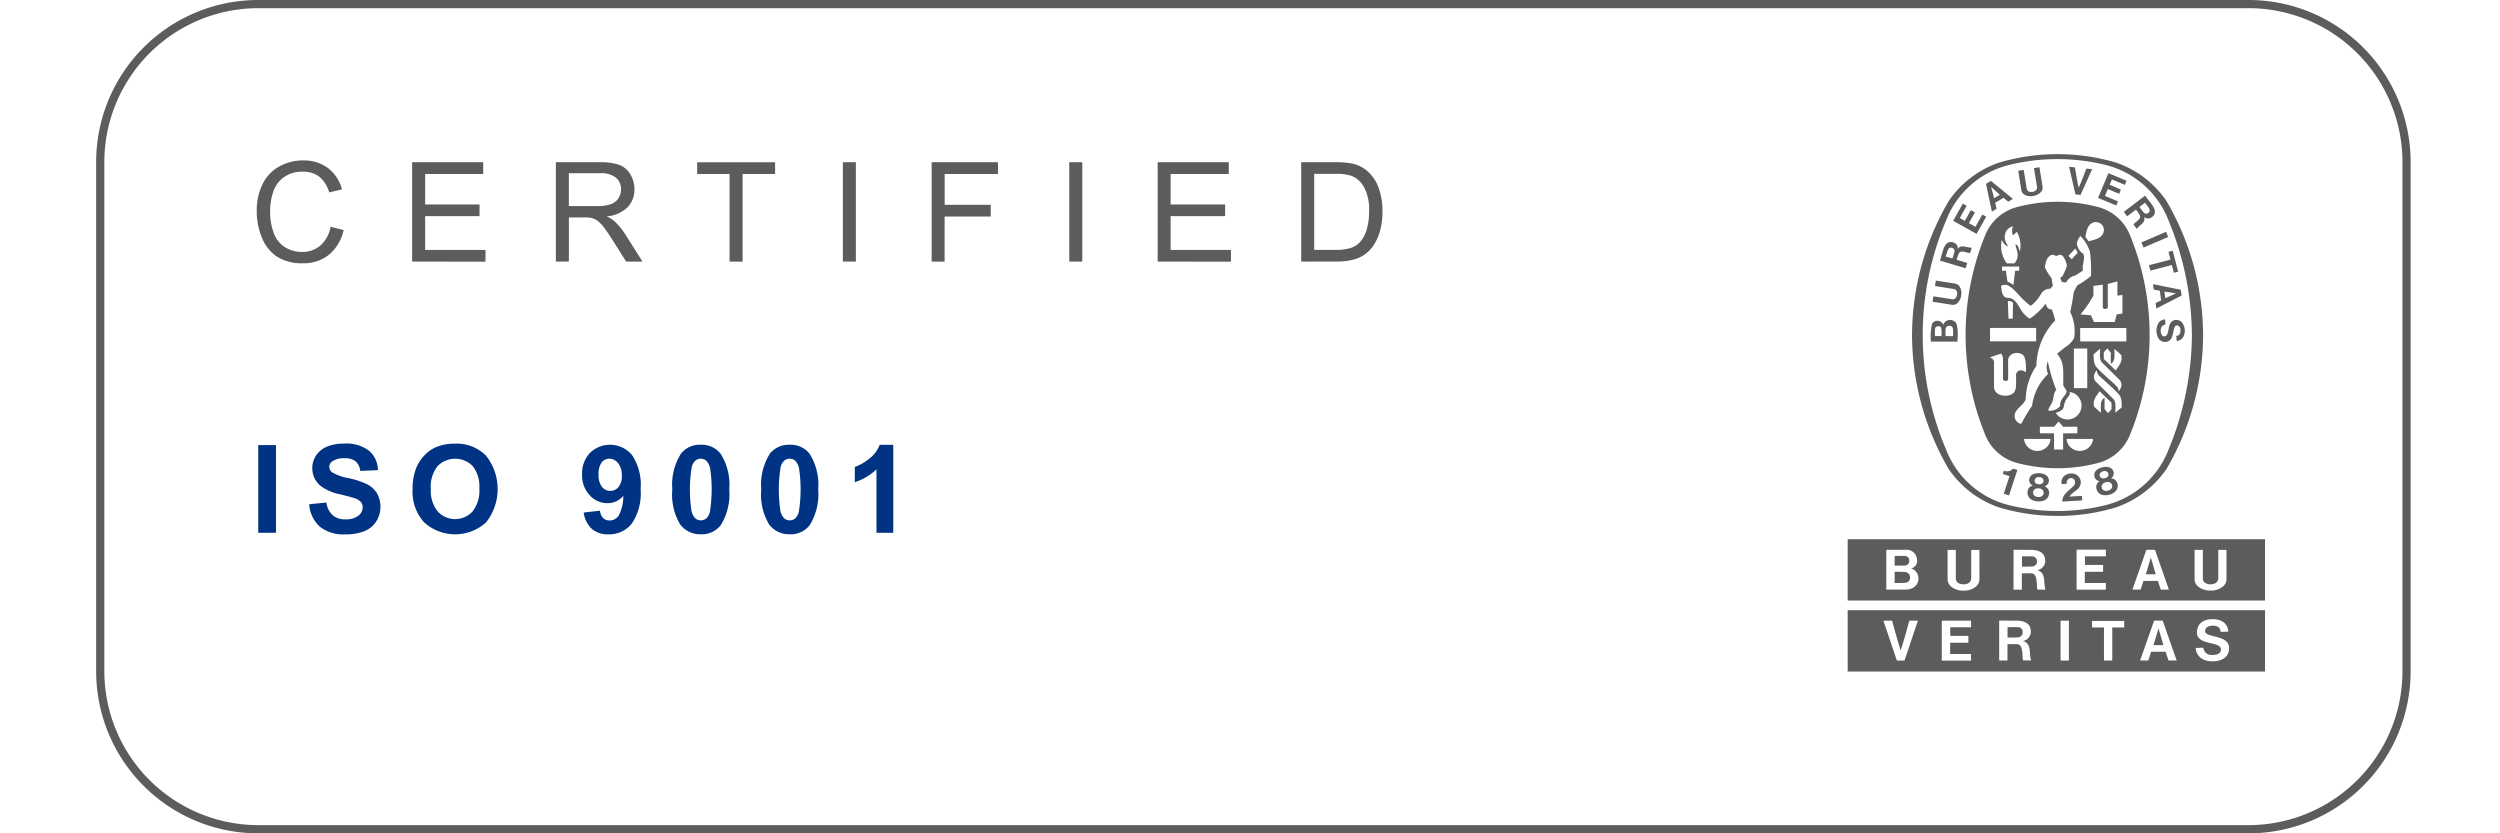 <svg xmlns="http://www.w3.org/2000/svg" width="156" height="52" viewBox="0 0 156 52">
  <g id="Raggruppa_3" data-name="Raggruppa 3" transform="translate(-175 -191)">
    <rect id="Rettangolo_1" data-name="Rettangolo 1" width="156" height="52" transform="translate(175 191)" fill="rgba(255,255,255,0.01)"/>
    <g id="Raggruppa_2" data-name="Raggruppa 2" transform="translate(181 191)">
      <rect id="Rettangolo_2" data-name="Rettangolo 2" width="143.34" height="52" rx="9.34" transform="translate(0.543 0)" fill="#fff"/>
      <path id="Tracciato_1" data-name="Tracciato 1" d="M134.314.51a9.613,9.613,0,0,1,9.6,9.6V41.888a9.613,9.613,0,0,1-9.6,9.6H10.111a9.613,9.613,0,0,1-9.6-9.6V10.111a9.612,9.612,0,0,1,9.6-9.6Zm0-.51H10.111A10.111,10.111,0,0,0,0,10.111V41.888A10.112,10.112,0,0,0,10.111,52h124.2a10.112,10.112,0,0,0,10.112-10.112V10.111A10.112,10.112,0,0,0,134.314,0" fill="#5d5c5c"/>
      <path id="Tracciato_2" data-name="Tracciato 2" d="M232.963,19.928c.043-.015-.044.013,0,0" transform="translate(-114.247 -9.771)" fill="#5d5c5c"/>
      <path id="Tracciato_3" data-name="Tracciato 3" d="M232.973,19.931h0" transform="translate(-114.257 -9.775)" fill="#5d5c5c"/>
      <path id="Tracciato_4" data-name="Tracciato 4" d="M239.834,30.167h0a19,19,0,0,0-1.453-7.137,5.68,5.68,0,0,0-3.875-3.462,12.594,12.594,0,0,0-6.142,0,5.674,5.674,0,0,0-3.873,3.462,18.242,18.242,0,0,0,0,14.275,5.674,5.674,0,0,0,3.873,3.461,12.561,12.561,0,0,0,6.142,0,5.68,5.68,0,0,0,3.875-3.461,19.008,19.008,0,0,0,1.453-7.138m-8.381,11.286h-.028a12.649,12.649,0,0,1-3.652-.538,6.259,6.259,0,0,1-3.11-2.379,16.668,16.668,0,0,1-2.293-8.364v-.01a16.677,16.677,0,0,1,2.293-8.366,6.262,6.262,0,0,1,3.11-2.381,12.9,12.9,0,0,1,7.358,0,6.273,6.273,0,0,1,3.112,2.381,16.684,16.684,0,0,1,2.289,8.366v.01a16.674,16.674,0,0,1-2.289,8.364,6.338,6.338,0,0,1-3.139,2.382,12.419,12.419,0,0,1-3.627.536Z" transform="translate(-109.059 -9.26)" fill="#5d5c5c"/>
      <path id="Tracciato_5" data-name="Tracciato 5" d="M242.5,30.7a2.259,2.259,0,0,1-.148-.26" transform="translate(-118.859 -14.927)" fill="#5d5c5c"/>
      <path id="Tracciato_6" data-name="Tracciato 6" d="M240.721,59.738c-.009-.457.438-.687.719-.99a.31.31,0,0,0,.05-.338.206.206,0,0,0-.145-.128.264.264,0,0,0-.244.047.368.368,0,0,0-.107.3l-.314.018a.6.6,0,0,1,.122-.472.71.71,0,0,1,.579-.185.552.552,0,0,1,.356.914c-.184.2-.425.3-.579.525l.79-.047c.007.1.013.193.017.282Z" transform="translate(-118.035 -28.44)" fill="#5d5c5c"/>
      <path id="Tracciato_7" data-name="Tracciato 7" d="M234.392,57.465l-.005.015-.514,1.578-.329-.108.353-1.079.005-.019c-.131-.046-.289-.091-.416-.136l.067-.205a.5.5,0,0,0,.483-.048.584.584,0,0,0,.09-.084Z" transform="translate(-114.51 -28.141)" fill="#5d5c5c"/>
      <path id="Tracciato_8" data-name="Tracciato 8" d="M245.735,58.552a.375.375,0,0,1-.2.105.379.379,0,0,1-.224,0,.261.261,0,0,1-.067-.454.6.6,0,0,1,.16-.071.526.526,0,0,1,.174-.01.26.26,0,0,1,.154.431m-.69-.761a.215.215,0,0,1,.031-.252.33.33,0,0,1,.164-.089.314.314,0,0,1,.186,0,.221.221,0,0,1,.144.209.2.2,0,0,1-.067.146.354.354,0,0,1-.157.076.361.361,0,0,1-.172.006.207.207,0,0,1-.129-.1m1.086.45a.427.427,0,0,0-.3-.33l-.1-.022a.371.371,0,0,0,.164-.362.413.413,0,0,0-.289-.322.778.778,0,0,0-.423.005.786.786,0,0,0-.379.193.41.41,0,0,0-.1.418.37.37,0,0,0,.311.245l-.078.066a.425.425,0,0,0-.113.432.5.5,0,0,0,.35.362.943.943,0,0,0,.434-.006.9.9,0,0,0,.387-.2.5.5,0,0,0,.142-.483" transform="translate(-119.998 -28.043)" fill="#5d5c5c"/>
      <path id="Tracciato_9" data-name="Tracciato 9" d="M237.392,59.383a.381.381,0,0,1-.221.043.4.4,0,0,1-.213-.068.262.262,0,0,1,.072-.453.528.528,0,0,1,.173-.02.5.5,0,0,1,.17.041.26.26,0,0,1,.018.457m-.432-.93a.219.219,0,0,1,.105-.232.318.318,0,0,1,.181-.036.334.334,0,0,1,.177.058.217.217,0,0,1,.076.243.2.2,0,0,1-.109.12.37.37,0,0,1-.171.025.352.352,0,0,1-.166-.046.2.2,0,0,1-.094-.132m.9.753a.426.426,0,0,0-.189-.4l-.089-.05a.37.37,0,0,0,.263-.3.415.415,0,0,0-.18-.395.932.932,0,0,0-.823-.049.414.414,0,0,0-.226.369.371.371,0,0,0,.226.326l-.095.04a.417.417,0,0,0-.236.379.494.494,0,0,0,.226.448.892.892,0,0,0,.416.126.906.906,0,0,0,.428-.075.5.5,0,0,0,.278-.418" transform="translate(-115.994 -28.413)" fill="#5d5c5c"/>
      <rect id="Rettangolo_3" data-name="Rettangolo 3" width="1.673" height="0.348" transform="translate(127.623 15.127) rotate(-23.302)" fill="#5d5c5c"/>
      <path id="Tracciato_10" data-name="Tracciato 10" d="M242,22.149l-.395-1.721.364.037c.073.426.148.909.234,1.268.157-.335.327-.792.483-1.193l.359.035-.727,1.608Z" transform="translate(-118.494 -10.019)" fill="#5d5c5c"/>
      <path id="Tracciato_11" data-name="Tracciato 11" d="M228.508,25.343l-.373.668-.315-.175.427-.766-.239-.136-.6,1.073,1.459.816.6-1.074-.242-.135-.429.768-.409-.23.375-.668Z" transform="translate(-111.529 -12.228)" fill="#5d5c5c"/>
      <path id="Tracciato_12" data-name="Tracciato 12" d="M226.063,40.2h-.47c.008-.371-.05-.59.171-.633a.239.239,0,0,1,.229.045c.1.092.066.244.069.587m-.722,0h-.411c.013-.382-.049-.588.185-.612.139-.01.176.02.208.1a2.122,2.122,0,0,1,.018.508m.943-.757a.458.458,0,0,0-.841.067.338.338,0,0,0-.281-.249.389.389,0,0,0-.409.167,3.661,3.661,0,0,0-.073,1.121l1.66,0V40.43a2.966,2.966,0,0,0-.057-.984" transform="translate(-110.191 -19.227)" fill="#5d5c5c"/>
      <path id="Tracciato_13" data-name="Tracciato 13" d="M252.6,30.772l.265-.069.337,1.307-.267.069-.123-.483-1.343.347-.086-.339,1.341-.346Z" transform="translate(-123.286 -15.058)" fill="#5d5c5c"/>
      <path id="Tracciato_14" data-name="Tracciato 14" d="M236.314,22.273a.77.77,0,0,0,.478-.244.4.4,0,0,0,.1-.347l-.191-1.2-.341.055.192,1.2a.25.25,0,0,1-.131.229.371.371,0,0,1-.152.052.4.4,0,0,1-.159,0,.238.238,0,0,1-.2-.177l-.194-1.194-.339.055.192,1.194a.4.4,0,0,0,.2.3.764.764,0,0,0,.531.08Z" transform="translate(-115.439 -10.047)" fill="#5d5c5c"/>
      <path id="Tracciato_15" data-name="Tracciato 15" d="M252.644,35.678l-.058-.414.721.11h0Zm.966-.527-1.737-.349.048.339.379.069.082.6-.343.17.045.34,1.576-.811Z" transform="translate(-123.528 -17.069)" fill="#5d5c5c"/>
      <path id="Tracciato_16" data-name="Tracciato 16" d="M253.568,40.138l.031-.005.038-.01.028-.011a.336.336,0,0,0,.13-.325.294.294,0,0,0-.153-.288.148.148,0,0,0-.173.04c-.189.28-.058.871-.544.974a.492.492,0,0,1-.509-.227,1,1,0,0,1,.01-.951.52.52,0,0,1,.413-.221l.022.321a.315.315,0,0,0-.255.17.514.514,0,0,0,.07.532.189.189,0,0,0,.2.014c.194-.139.154-.485.252-.716a.483.483,0,0,1,.215-.248.492.492,0,0,1,.529.089.852.852,0,0,1,.13.872.5.5,0,0,1-.441.31l-.021-.319Z" transform="translate(-123.737 -19.183)" fill="#5d5c5c"/>
      <path id="Tracciato_17" data-name="Tracciato 17" d="M226.665,35.282a.762.762,0,0,0-.083-.53.4.4,0,0,0-.3-.206l-1.194-.185-.055.338,1.2.19a.241.241,0,0,1,.176.194.389.389,0,0,1,0,.161.375.375,0,0,1-.052.152.24.24,0,0,1-.229.13l-1.194-.185-.054.339,1.2.188a.4.4,0,0,0,.346-.1.777.777,0,0,0,.242-.479Z" transform="translate(-110.29 -16.851)" fill="#5d5c5c"/>
      <path id="Tracciato_18" data-name="Tracciato 18" d="M231.931,23.23l-.185-.7,0,0,0,0v0l0,0,.54.488Zm-.2-1.082-.306.186.366,1.732.294-.177L232,23.515l.515-.314.294.249.291-.178Z" transform="translate(-113.498 -10.862)" fill="#5d5c5c"/>
      <path id="Tracciato_19" data-name="Tracciato 19" d="M246.571,22.235l-.7-.3.139-.332.808.338.108-.255-1.133-.473-.647,1.542,1.134.473.108-.256-.812-.339.18-.431.709.3Z" transform="translate(-120.227 -10.405)" fill="#5d5c5c"/>
      <path id="Tracciato_20" data-name="Tracciato 20" d="M226.57,30.666l-.42-.123c.093-.285.134-.573.334-.556a.267.267,0,0,1,.184.094c.078.1-.022.311-.1.586m.332-.6a.367.367,0,0,0-.1-.3.488.488,0,0,0-.381-.129c-.372.057-.421.484-.628,1.161l1.6.477.1-.335-.634-.188-.025-.007a2.135,2.135,0,0,1,.136-.392c.114-.264.539-.006.706-.03l.1-.333c-.285.016-.669-.239-.872.075" transform="translate(-110.736 -14.535)" fill="#5d5c5c"/>
      <path id="Tracciato_21" data-name="Tracciato 21" d="M249.873,24.994a.262.262,0,0,1-.183.092c-.126.006-.239-.2-.416-.424l.345-.265c.178.242.386.445.254.6m-.251-1.039L248.3,24.968l.21.277.524-.4.023-.016a2.177,2.177,0,0,1,.235.34c.148.249-.314.438-.39.59l.209.274c.155-.242.588-.4.452-.75a.359.359,0,0,0,.3.095.484.484,0,0,0,.329-.233c.172-.335-.144-.626-.571-1.19" transform="translate(-121.773 -11.748)" fill="#5d5c5c"/>
      <path id="Tracciato_22" data-name="Tracciato 22" d="M238.957,33.424l-2.879,0v-.838l2.879,0Zm-.289,4.123c-.133.106-.244.2-.405.322.012-.32.057-.646-.1-.836-.378-.375-.72-.715-1.06-1.049a.484.484,0,0,1-.145-.513,1.449,1.449,0,0,1,.152-.263.489.489,0,0,0,.176.375c.463.455,1.264,1.088,1.328,1.356a1.836,1.836,0,0,1,.05.608m-.63.114c-.089.1-.12.134-.224.236l-.211-.253v-.7c-.3.145-.225.566-.225.93-.175-.143-.263-.224-.432-.383-.1-.421.155-.66.346-.956l.745.714Zm.177-3.767c.176.145.265.225.433.384.095.421-.157.659-.346.955l-.747-.713V34.1c.089-.1.12-.133.224-.235l.211.253v.7c.3-.144.224-.566.224-.931m-1.29.324c.135-.1.244-.2.405-.322-.012.321-.057.646.1.836.379.376.721.716,1.06,1.05a.484.484,0,0,1,.145.513,1.568,1.568,0,0,1-.152.264.49.49,0,0,0-.176-.377c-.463-.454-1.264-1.087-1.328-1.356a1.833,1.833,0,0,1-.052-.607m-.134,5.61a.893.893,0,0,1-.356.349.861.861,0,0,1-.86-.062.771.771,0,0,1-.34-.6h1.646a.676.676,0,0,1-.09.315m-1.775.349h-.567V39.159h-.883V38.75h.887l.278-.329c.135.158.146.169.286.329h.885v.409h-.887Zm-1.128-.062a.862.862,0,0,1-.861.062.886.886,0,0,1-.355-.349.676.676,0,0,1-.09-.315h1.647a.772.772,0,0,1-.341.6m1.8-3.769,0-2.47c.353-.005.467,0,.833,0v2.472Zm-.268.243a.846.846,0,0,1,.677.51.868.868,0,0,1-1.538.793c.18-.061.437-.165.488-.339a1.266,1.266,0,0,1,.314-.709.264.264,0,0,0,.06-.254m-3.195,1.921A.52.52,0,0,1,232,38.2c-.117-.531.525-.722.677-1.163a3.861,3.861,0,0,1,.669-2.091,4.164,4.164,0,0,1,1.173-2.831,4.266,4.266,0,0,0-.21-.685.363.363,0,0,1-.26-.1.578.578,0,0,1-.112-.279,4.152,4.152,0,0,1-.967.929c-.067.038-.152-.041-.275-.155-.449-.355-.524-1.157-1.209-1.122-.311-.1-.3-.47-.348-.744a.493.493,0,0,1,.441-.026c.428.228.712.71,1.115,1.032a1.658,1.658,0,0,0,.3.24,2.4,2.4,0,0,0,.657-.775.632.632,0,0,1,.558-.29l.163-.191-.086-.479a3.5,3.5,0,0,1-.417-.676c.059-.274.094-.594.371-.745.182-.113.33.144.479-.019a.322.322,0,0,1,.278.069,1.374,1.374,0,0,1,.253.619,4.173,4.173,0,0,1-.279.634c-.023.045-.087.06-.13.093a.679.679,0,0,0,.113.272.636.636,0,0,0,.26.014.763.763,0,0,1,.558-.416l.477-.311c-.076-.362.156-.68.026-1.041a.911.911,0,0,1-.409-.678,1.22,1.22,0,0,1,.225-.438l.016.019a2.346,2.346,0,0,1,.583.991,9.244,9.244,0,0,1,.063,1.475,4.962,4.962,0,0,1-.862.6l-.217.416a12.429,12.429,0,0,1-.219,1.234,2.767,2.767,0,0,1,.244,1.638,1.683,1.683,0,0,1-.579.583l-.489.391c.491.54.373,1.153.393,1.937-.005.189.334.347.154.563-.151.242-.387.438-.348.755a.807.807,0,0,1-.68.3.06.06,0,0,1-.065-.062,2.868,2.868,0,0,1,.19-.355c.175-.268.095-.637.311-.885a10.036,10.036,0,0,1-.522-1.743l0-.04a.972.972,0,0,0,.011.791,3.3,3.3,0,0,0-1,1.989,9.444,9.444,0,0,0-.651,1.086c-.05.065-.147.009-.206-.025m-.356-1.821a.766.766,0,0,1-.487.127.886.886,0,0,1-.2-.025.648.648,0,0,1-.405-.265l-.021-.04-.018-.05-.023-.054L230.7,36.3V34.731c-.014-.2-.088-.2-.248-.32l.057-.019.634-.207a.552.552,0,0,1,.119.355v1.222c0,.079.068.125.159.129.108,0,.153-.041.162-.127.008-.548-.009-.7,0-1.2a.464.464,0,0,1,.3-.373.641.641,0,0,1,.545.027c.283.134.269.685.266,1.134a.612.612,0,0,0-.239-.112.345.345,0,0,0-.277.055.359.359,0,0,0-.1.311c-.008.519.049.875-.211,1.08m-.306-5.784a.4.4,0,0,1,.329.112c-.014.485-.014.479-.024.99H231.6l0-.082c-.011-.386-.027-.638-.036-1.02m-1.114,1.68,2.879,0v.837l-2.879,0Zm1.821-3.568h-.252l-.109.9a.986.986,0,0,0-.364-.209c-.064-.381-.07-.408-.1-.688h-.243v-.267c.418,0,.651,0,1.071,0Zm-1.082-1.938v0a.69.69,0,0,0,.38.422c-.022-.1-.112-.2-.141-.3a.771.771,0,0,1,.062-.7.673.673,0,0,1,.391-.253.822.822,0,0,0-.005.557,1.307,1.307,0,0,0,.184-.157.585.585,0,0,1,.068-.056,1.706,1.706,0,0,1,.21,1.079l-.058.152c-.023-.251-.064-.37-.232-.461-.022.146.071.251.093.44a.784.784,0,0,1-.167.756h-.47a1.789,1.789,0,0,1-.315-1.479m4.586.552.148.26-.37.405c-.1-.1-.109-.1-.208-.209.191-.2.209-.221.43-.456M236.9,26a.521.521,0,0,1,.467.086.489.489,0,0,1,.174.511c-.116.407-.571.483-.94.579l-.2-.275c.075-.351.115-.756.5-.9m.761,5.4c.023,0,.136-.023.138-.093v-1.47c.2-.047.407-.116.6-.155v.886c.116-.013.173-.028.314-.049v1.167l-.363.055-.114.47H236.94l-.193-.419c-.314-.029-.336-.029-.652-.051a7.177,7.177,0,0,0,.808-1.183v-.6l.584-.075V31.3c0,.049.072.1.145.1Zm1.477-4.717a2.948,2.948,0,0,0-1.91-1.635,9.846,9.846,0,0,0-2.546-.339h-.028a9.853,9.853,0,0,0-2.547.339,2.952,2.952,0,0,0-1.91,1.635,16.45,16.45,0,0,0,0,12.68A2.954,2.954,0,0,0,232.109,41a9.9,9.9,0,0,0,2.547.337h.028A9.889,9.889,0,0,0,237.229,41a2.951,2.951,0,0,0,1.91-1.636,16.45,16.45,0,0,0,0-12.68" transform="translate(-112.274 -12.12)" fill="#5d5c5c"/>
      <path id="Tracciato_23" data-name="Tracciato 23" d="M218.04,67.677a.285.285,0,0,0,.291-.324.275.275,0,0,0-.31-.276h-.6v.6Zm20.087.827a.6.6,0,0,1-.231.486,1.146,1.146,0,0,1-.761.245h-.007a1.147,1.147,0,0,1-.761-.245.6.6,0,0,1-.231-.486V66.695h.515V68.5a.355.355,0,0,0,.246.305.586.586,0,0,0,.236.041.575.575,0,0,0,.234-.041.368.368,0,0,0,.247-.305V66.695h.514Zm-4.1.674-.18-.543h-.9l-.18.543h-.509l.87-2.487h.536l.869,2.487Zm-3.6-1.543,0,.43h-1.141v.7H230.6v.414h-1.827V66.686H230.6V67.1h-1.306v.535Zm-4.075,1.543c-.118,0,.057-.987-.37-1.013-.238-.016-.389-.006-.626,0l0,1.015h-.518V66.691c.476,0,.749.007,1.176.007.384.019.767.173.793.591a.587.587,0,0,1-.5.677c.593.127.374.819.531,1.212Zm-3.64-.671a.6.6,0,0,1-.229.487,1.153,1.153,0,0,1-.761.245h-.007a1.149,1.149,0,0,1-.761-.245.6.6,0,0,1-.231-.487V66.7h.513l0,1.807a.348.348,0,0,0,.247.3.693.693,0,0,0,.468,0,.361.361,0,0,0,.246-.3V66.7h.513Zm-4.642.67H216.9V66.693c.5,0,.789,0,1.2,0a.647.647,0,0,1,.714.588.471.471,0,0,1-.372.569.65.65,0,0,1,.46.662c0,.282-.218.664-.828.664m-3.585.682h26.042V66.033H214.49ZM226.02,67.1c-.146-.011-.412.006-.656,0v.641a6.562,6.562,0,0,0,.7-.014.319.319,0,0,0-.042-.627m7.381.078v0l-.309,1.04h.62l-.31-1.04Zm-15.326.9c-.246-.015-.473-.014-.657-.014v0l0,.7a6.151,6.151,0,0,0,.7-.02.31.31,0,0,0,.262-.333.331.331,0,0,0-.308-.333" transform="translate(-105.194 -32.385)" fill="#5d5c5c"/>
      <path id="Tracciato_24" data-name="Tracciato 24" d="M225.121,75.786c-.146-.013-.413,0-.656,0v.641a5.858,5.858,0,0,0,.7-.016.3.3,0,0,0,.243-.33.29.29,0,0,0-.283-.3m12.13,2.134c-.756,0-1.047-.472-1.047-.834l.476-.018a.5.5,0,0,0,.533.454c.268,0,.564-.056.564-.348,0-.528-1.5-.219-1.5-1.057,0-.447.3-.829.962-.829.912,0,.994.619.994.778l-.479.017c0-.2-.123-.389-.459-.389-.365,0-.507.159-.507.332,0,.447,1.5.218,1.5,1.056,0,.556-.433.838-1.045.838m-2.74-.056-.18-.543h-.9l-.179.543h-.51l.873-2.488h.534l.871,2.488ZM231.745,75.8H231v2.064h-.518l0-2.064h-.744v-.407h2.006Zm-3.452,2.064h-.52V75.375h.52Zm-2.838-.007c-.117,0,.057-.985-.369-1.012-.24-.013-.389,0-.626,0l0,1.013h-.517V75.372c.474,0,.748.006,1.176.006.383.02.766.174.791.593a.586.586,0,0,1-.5.676c.593.128.372.818.531,1.211Zm-3.433-1.532v.43h-1.14v.7h1.306l0,.413h-1.827V75.375h1.828l0,.412h-1.3v.536Zm-3.986,1.539h-.476l-.843-2.488h.544c.172.621.356,1.323.536,1.843.182-.52.367-1.222.537-1.842h.538Zm-3.546.687h26.042V74.724H214.49Zm19.394-2.687v0l-.311,1.041h.62l-.308-1.041Z" transform="translate(-105.194 -36.647)" fill="#5d5c5c"/>
      <path id="Tracciato_25" data-name="Tracciato 25" d="M24.275,23.789l.812.207a2.772,2.772,0,0,1-.918,1.542,2.515,2.515,0,0,1-1.622.53,2.892,2.892,0,0,1-1.613-.408,2.544,2.544,0,0,1-.945-1.182,4.252,4.252,0,0,1-.325-1.662,3.683,3.683,0,0,1,.366-1.69,2.517,2.517,0,0,1,1.042-1.1,3.017,3.017,0,0,1,1.487-.375,2.5,2.5,0,0,1,1.549.474,2.462,2.462,0,0,1,.874,1.333l-.8.19a1.919,1.919,0,0,0-.619-.985,1.638,1.638,0,0,0-1.021-.309,1.969,1.969,0,0,0-1.183.342,1.807,1.807,0,0,0-.667.92,3.737,3.737,0,0,0-.193,1.191,3.826,3.826,0,0,0,.228,1.381,1.714,1.714,0,0,0,.71.882,1.97,1.97,0,0,0,1.042.292,1.734,1.734,0,0,0,1.155-.4,2.039,2.039,0,0,0,.641-1.18" transform="translate(-9.643 -9.64)" fill="#5d5c5c"/>
      <path id="Tracciato_26" data-name="Tracciato 26" d="M38.694,26.065v-6.2h4.435V20.6H39.506v1.9H42.9v.728H39.506v2.111h3.766v.732Z" transform="translate(-18.977 -9.742)" fill="#5d5c5c"/>
      <path id="Tracciato_27" data-name="Tracciato 27" d="M56.294,26.065v-6.2h2.72a3.578,3.578,0,0,1,1.247.168,1.364,1.364,0,0,1,.682.59,1.774,1.774,0,0,1,.255.935,1.569,1.569,0,0,1-.422,1.112,2.13,2.13,0,0,1-1.306.575,2.073,2.073,0,0,1,.49.309,4.253,4.253,0,0,1,.674.824L61.7,26.065H60.68l-.812-1.29q-.355-.559-.585-.855a1.87,1.87,0,0,0-.412-.415,1.223,1.223,0,0,0-.371-.165,2.393,2.393,0,0,0-.451-.03h-.942v2.753Zm.812-3.464h1.745a2.6,2.6,0,0,0,.87-.116.931.931,0,0,0,.477-.372,1.018,1.018,0,0,0,.163-.556.929.929,0,0,0-.315-.724,1.472,1.472,0,0,0-1-.283H57.106Z" transform="translate(-27.609 -9.742)" fill="#5d5c5c"/>
      <path id="Tracciato_28" data-name="Tracciato 28" d="M75.62,26.065V20.6H73.6v-.732h4.863V20.6h-2.03v5.469Z" transform="translate(-36.096 -9.742)" fill="#5d5c5c"/>
      <rect id="Rettangolo_4" data-name="Rettangolo 4" width="0.812" height="6.201" transform="translate(46.594 10.122)" fill="#5d5c5c"/>
      <path id="Tracciato_29" data-name="Tracciato 29" d="M102.313,26.065v-6.2h4.139V20.6h-3.327v1.921H106v.732h-2.879v2.817Z" transform="translate(-50.178 -9.742)" fill="#5d5c5c"/>
      <rect id="Rettangolo_5" data-name="Rettangolo 5" width="0.812" height="6.201" transform="translate(60.723 10.122)" fill="#5d5c5c"/>
      <path id="Tracciato_30" data-name="Tracciato 30" d="M129.992,26.065v-6.2h4.436V20.6H130.8v1.9H134.2v.728H130.8v2.111h3.766v.732Z" transform="translate(-63.753 -9.742)" fill="#5d5c5c"/>
      <path id="Tracciato_31" data-name="Tracciato 31" d="M147.568,26.065v-6.2h2.114a5.076,5.076,0,0,1,1.091.089,2.072,2.072,0,0,1,.9.444,2.518,2.518,0,0,1,.726,1.059,4.2,4.2,0,0,1,.241,1.474,4.367,4.367,0,0,1-.163,1.252,3.053,3.053,0,0,1-.418.9,2.231,2.231,0,0,1-.559.563,2.273,2.273,0,0,1-.732.311,4.154,4.154,0,0,1-.986.105Zm.812-.732h1.31a3.157,3.157,0,0,0,.952-.114,1.361,1.361,0,0,0,.55-.322,1.966,1.966,0,0,0,.449-.785,3.87,3.87,0,0,0,.162-1.195,2.912,2.912,0,0,0-.316-1.5,1.6,1.6,0,0,0-.768-.7,3.143,3.143,0,0,0-1.051-.127H148.38Z" transform="translate(-72.373 -9.742)" fill="#5d5c5c"/>
      <rect id="Rettangolo_6" data-name="Rettangolo 6" width="1.105" height="5.471" transform="translate(10.115 27.774)" fill="#003383"/>
      <path id="Tracciato_32" data-name="Tracciato 32" d="M26.085,58.107,27.16,58a1.31,1.31,0,0,0,.394.795,1.192,1.192,0,0,0,.8.254,1.228,1.228,0,0,0,.8-.226.671.671,0,0,0,.271-.528.5.5,0,0,0-.114-.33.915.915,0,0,0-.4-.237q-.194-.067-.885-.239a3,3,0,0,1-1.246-.541,1.424,1.424,0,0,1-.5-1.1,1.4,1.4,0,0,1,.237-.782,1.478,1.478,0,0,1,.682-.554,2.738,2.738,0,0,1,1.077-.19,2.309,2.309,0,0,1,1.551.451,1.6,1.6,0,0,1,.547,1.206l-1.1.048a.942.942,0,0,0-.3-.607,1.116,1.116,0,0,0-.7-.184,1.264,1.264,0,0,0-.754.2.4.4,0,0,0-.175.34.418.418,0,0,0,.164.332,2.9,2.9,0,0,0,1.015.366,5.329,5.329,0,0,1,1.192.393,1.534,1.534,0,0,1,.6.556,1.725,1.725,0,0,1-.043,1.753,1.568,1.568,0,0,1-.739.61,3.1,3.1,0,0,1-1.191.2,2.367,2.367,0,0,1-1.593-.48,2.086,2.086,0,0,1-.664-1.4" transform="translate(-12.793 -26.642)" fill="#003383"/>
      <path id="Tracciato_33" data-name="Tracciato 33" d="M38.751,57.185a3.483,3.483,0,0,1,.25-1.4,2.569,2.569,0,0,1,.51-.75,2.14,2.14,0,0,1,.707-.493,3.012,3.012,0,0,1,1.179-.216,2.568,2.568,0,0,1,1.935.75,3.352,3.352,0,0,1,.006,4.16,2.876,2.876,0,0,1-3.867,0,2.824,2.824,0,0,1-.72-2.051m1.138-.037a2.049,2.049,0,0,0,.43,1.409,1.475,1.475,0,0,0,2.173,0,2.089,2.089,0,0,0,.424-1.427,2.058,2.058,0,0,0-.412-1.4,1.529,1.529,0,0,0-2.2.006,2.067,2.067,0,0,0-.418,1.413" transform="translate(-19.005 -26.642)" fill="#003383"/>
      <path id="Tracciato_34" data-name="Tracciato 34" d="M59.614,58.691l1.015-.113a.736.736,0,0,0,.194.46.576.576,0,0,0,.414.149.677.677,0,0,0,.552-.3,2.542,2.542,0,0,0,.291-1.239,1.252,1.252,0,0,1-.99.459,1.476,1.476,0,0,1-1.113-.5,1.813,1.813,0,0,1-.469-1.3A1.844,1.844,0,0,1,60,54.972a1.79,1.79,0,0,1,2.626.135,3.326,3.326,0,0,1,.534,2.118,3.368,3.368,0,0,1-.556,2.165,1.8,1.8,0,0,1-1.448.664,1.533,1.533,0,0,1-1.037-.341,1.646,1.646,0,0,1-.508-1.021M61.988,56.4a1.2,1.2,0,0,0-.233-.787.689.689,0,0,0-.54-.28.6.6,0,0,0-.483.229,1.169,1.169,0,0,0-.193.752,1.2,1.2,0,0,0,.209.778.656.656,0,0,0,.523.248.649.649,0,0,0,.51-.239,1.042,1.042,0,0,0,.207-.7" transform="translate(-29.186 -26.71)" fill="#003383"/>
      <path id="Tracciato_35" data-name="Tracciato 35" d="M72.331,54.462a1.5,1.5,0,0,1,1.243.567,3.619,3.619,0,0,1,.534,2.228,3.627,3.627,0,0,1-.537,2.231,1.493,1.493,0,0,1-1.239.561,1.566,1.566,0,0,1-1.287-.614,3.629,3.629,0,0,1-.489-2.189,3.614,3.614,0,0,1,.537-2.224,1.492,1.492,0,0,1,1.239-.56m0,.87a.524.524,0,0,0-.339.121.816.816,0,0,0-.231.435,8.884,8.884,0,0,0-.012,2.693.931.931,0,0,0,.245.479.536.536,0,0,0,.678,0,.812.812,0,0,0,.231-.435,8.878,8.878,0,0,0,.011-2.688.948.948,0,0,0-.245-.482.518.518,0,0,0-.338-.121" transform="translate(-34.603 -26.71)" fill="#003383"/>
      <path id="Tracciato_36" data-name="Tracciato 36" d="M83.224,54.462a1.494,1.494,0,0,1,1.242.567A3.619,3.619,0,0,1,85,57.257a3.627,3.627,0,0,1-.537,2.231,1.493,1.493,0,0,1-1.239.561,1.567,1.567,0,0,1-1.288-.614,3.63,3.63,0,0,1-.489-2.189,3.614,3.614,0,0,1,.537-2.224,1.492,1.492,0,0,1,1.239-.56m0,.87a.526.526,0,0,0-.34.121.816.816,0,0,0-.231.435,8.9,8.9,0,0,0-.011,2.693.927.927,0,0,0,.245.479.535.535,0,0,0,.677,0,.812.812,0,0,0,.231-.435,8.857,8.857,0,0,0,.012-2.688.948.948,0,0,0-.245-.482.518.518,0,0,0-.338-.121" transform="translate(-39.945 -26.71)" fill="#003383"/>
      <path id="Tracciato_37" data-name="Tracciato 37" d="M95.3,59.956H94.251V56A3.614,3.614,0,0,1,92.9,56.8v-.952a3.042,3.042,0,0,0,.892-.509,1.94,1.94,0,0,0,.661-.875H95.3Z" transform="translate(-45.56 -26.71)" fill="#003383"/>
    </g>
  </g>
</svg>
